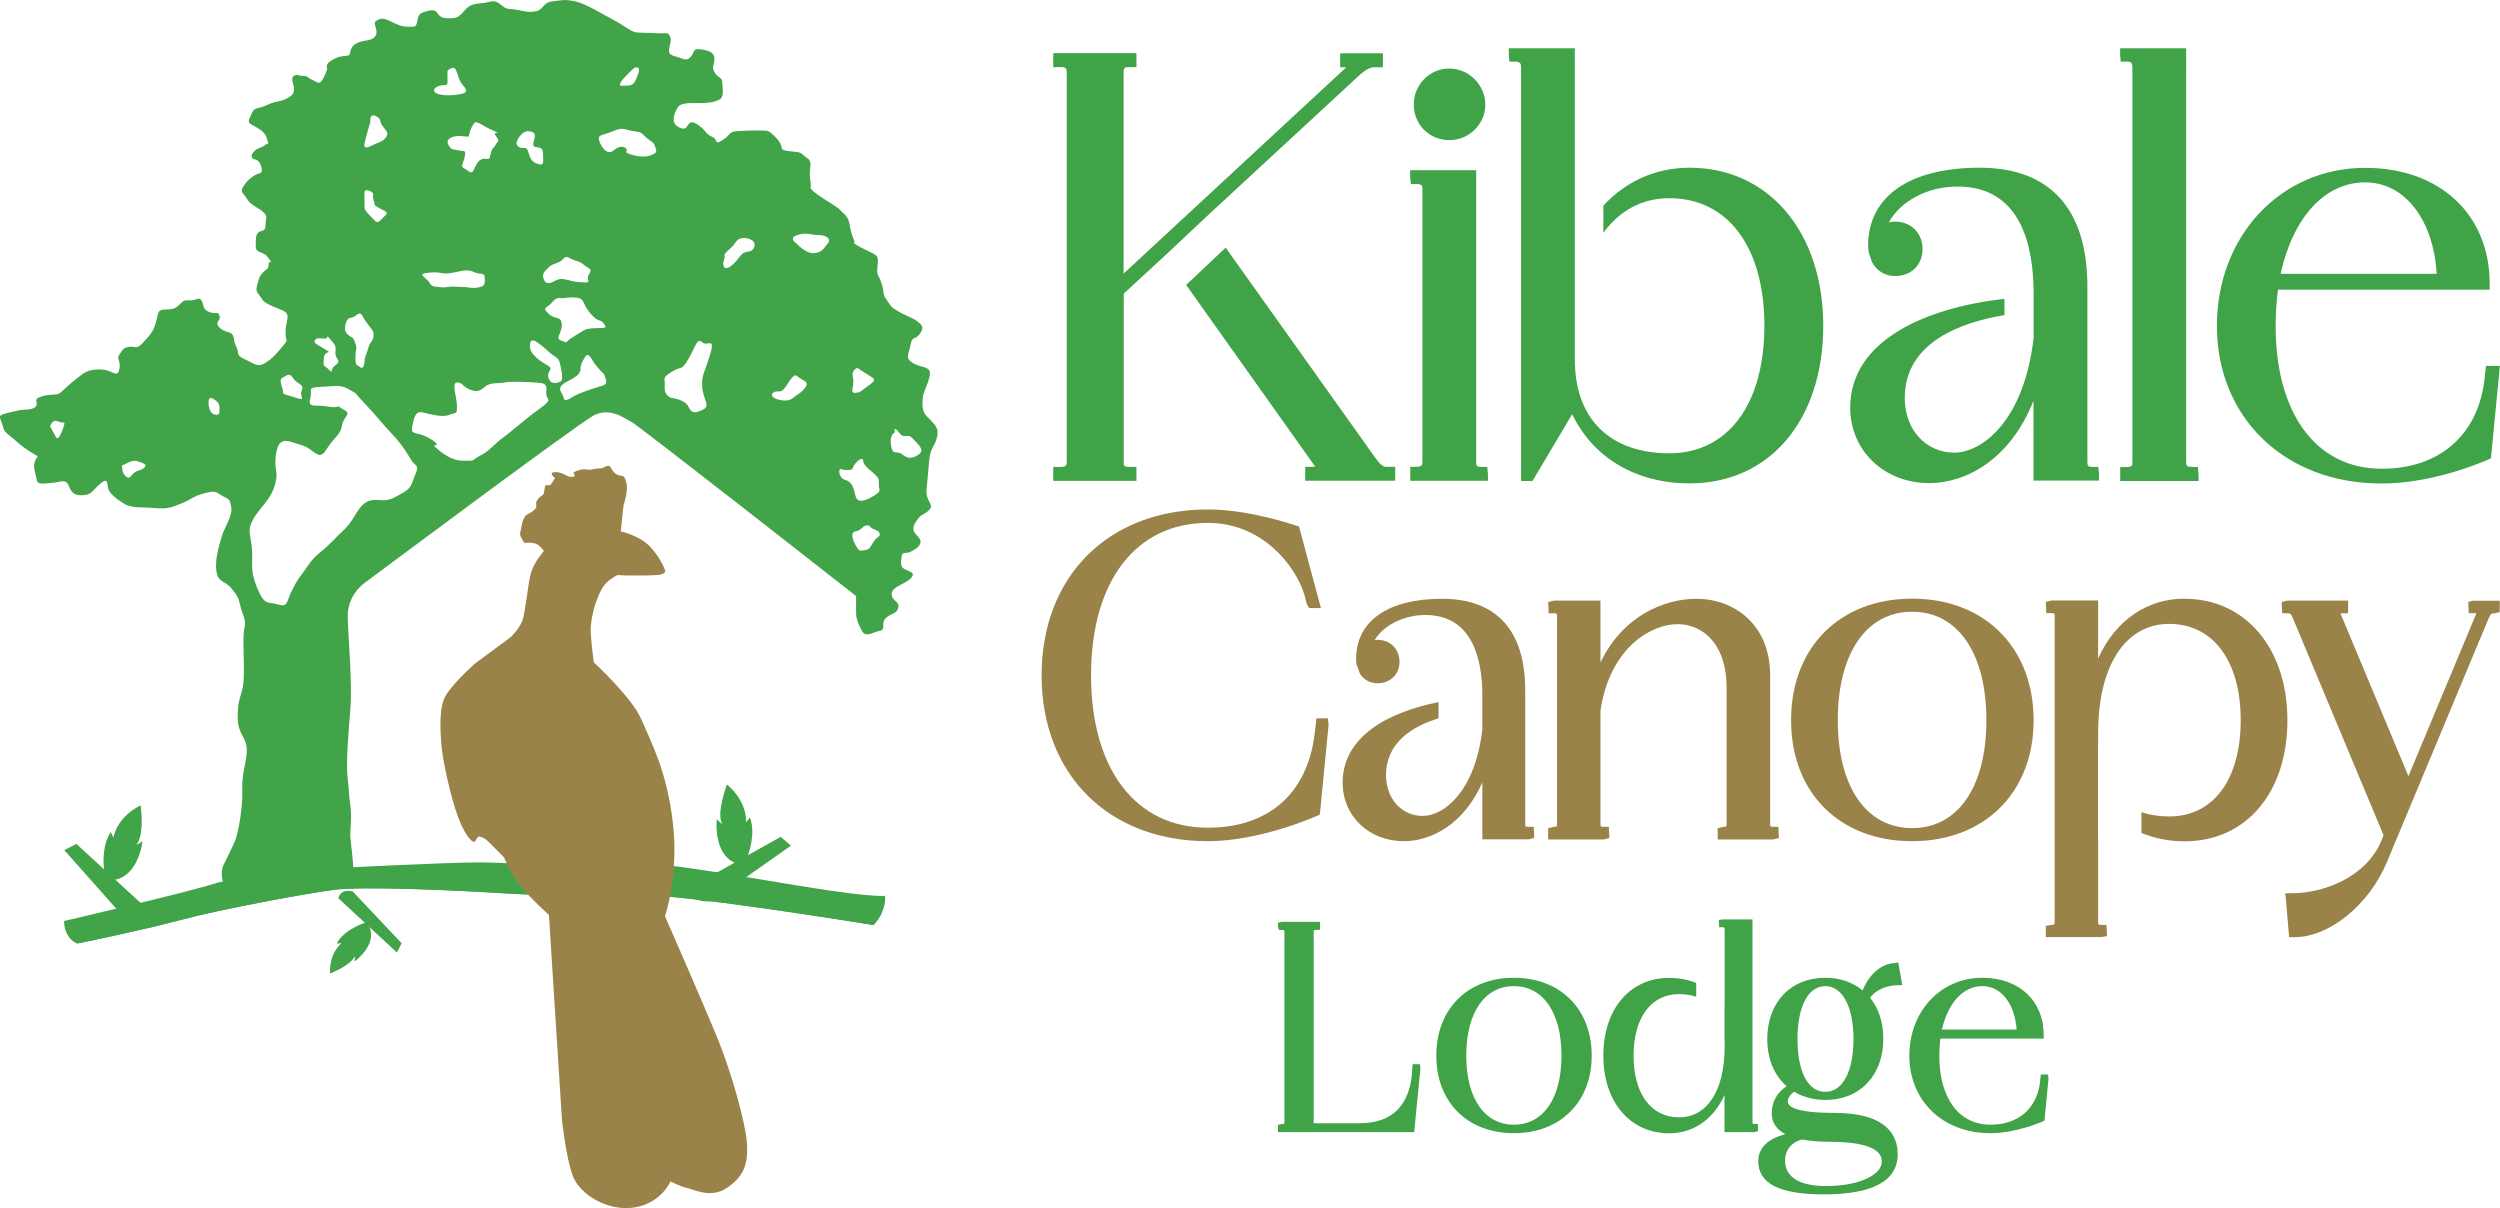 <?xml version="1.0" encoding="UTF-8"?>
<svg xmlns="http://www.w3.org/2000/svg" viewBox="0 0 191.1 92.36">
  <defs>
    <style>
      .cls-1, .cls-2 {
        fill: #41a448;
      }

      .cls-3 {
        fill: #9a8349;
      }

      .cls-2 {
        mix-blend-mode: multiply;
        opacity: .5;
      }

      .cls-4 {
        isolation: isolate;
      }

      .cls-5 {
        fill: #41a348;
      }

      .cls-6 {
        fill: none;
      }
    </style>
  </defs>
  <g class="cls-4">
    <g id="Layer_1" data-name="Layer 1">
      <g>
        <g>
          <path class="cls-5" d="m110.78,10.71c1.52,0,2.76-1.22,2.76-2.71s-1.24-2.76-2.76-2.76-2.71,1.24-2.71,2.76,1.19,2.71,2.71,2.71Z"/>
          <path class="cls-5" d="m113.68,35.69h-.46c-.31,0-.38-.07-.38-.38V13.01h-5.05v.46l.05.6h.46c.4,0,.43.15.43.38v20.85c0,.23-.03.38-.47.38h-.46v1.07h5.94v-.46l-.05-.6Z"/>
        </g>
        <path class="cls-5" d="m168,35.69h-.46c-.37,0-.43-.08-.43-.38V3.69h-5.05v.46l.05.56h.46c.33,0,.43.1.43.43v30.18c0,.3-.05.38-.47.38h-.46v1.07h5.99v-.46l-.05-.6Z"/>
        <path class="cls-5" d="m190.03,27.96l-.14,1.24c-.57,4.15-3.5,6.63-7.83,6.63-5,0-8.11-4.19-8.11-10.92,0-.92.06-1.83.18-2.77h16.18v-.46c0-5.29-3.82-8.85-9.51-8.85-6.46,0-11.34,5.2-11.34,12.09s5.06,12.04,12.6,12.04c4.04,0,7.95-1.75,8.11-1.82l.24-.11.68-7.06h-1.07Zm-15.7-7.03c.95-4.33,3.39-6.99,6.46-6.99s5.23,2.91,5.47,6.99h-11.93Z"/>
        <path class="cls-3" d="m100.63,54.91l-.15,1.27c-.58,4.51-3.55,7.09-8.15,7.09-5.51,0-8.93-4.46-8.93-11.65s3.42-11.65,8.93-11.65c4.17,0,6.69,3.28,7.37,5.46l.18.72.19.33h.9l-1.67-6.23-.21-.07c-.15-.05-3.61-1.24-6.75-1.24-7.61,0-12.72,5.1-12.72,12.68s5.11,12.68,12.72,12.68c3.94,0,8.14-1.85,8.32-1.93l.23-.1.67-6.89-.06-.47h-.85Z"/>
        <path class="cls-3" d="m135.52,63.2c-.2,0-.21-.02-.21-.21v-11.36c0-4.03-2.91-5.86-5.61-5.86-2.52,0-5.67,1.33-7.36,4.87v-4.73h-3.57l-.43.11.04.86h.43c.19,0,.21.02.21.21v15.9c0,.19-.02.21-.25.21l-.43.11v.86h4.25l.43-.11-.04-.86h-.43c-.2,0-.21-.02-.21-.21v-8.65c.71-4.87,3.91-6.63,5.89-6.63,1.73,0,3.75,1.28,3.75,4.89v10.39c0,.2-.02.21-.25.21l-.43.11v.86h4.25l.43-.11-.04-.86h-.43Z"/>
        <path class="cls-3" d="m146.16,45.76c-5.53,0-9.25,3.73-9.25,9.29s3.72,9.25,9.25,9.25,9.29-3.72,9.29-9.25-3.73-9.29-9.29-9.29Zm0,1c3.5,0,5.68,3.18,5.68,8.29s-2.18,8.25-5.68,8.25-5.68-3.16-5.68-8.25,2.18-8.29,5.68-8.29Z"/>
        <path class="cls-3" d="m189.1,45.9l-.43.11.04.86h.43c.06,0,.11,0,.15.02l-5.19,12.44-5.17-12.38-.02-.06s.09-.01.15-.01h.43v-.97h-4.65l-.43.11.04.86h.43c.14,0,.23,0,.39.38l6.93,16.59-.18.44c-1.15,2.74-4.36,3.99-6.86,3.99h-.47l.29,3.36h.39c2.7,0,5.76-2.5,7.11-5.8l7.75-18.57c.16-.38.24-.38.42-.38l.43-.11v-.86h-2Z"/>
        <path class="cls-5" d="m107.98,81.33l-.06.86c-.26,2.43-1.61,3.67-4,3.67h-3.5v-14.64c0-.12.01-.14.2-.14h.28v-.62h-2.93l-.28.07v.28l.07.28h.28c.12,0,.14.01.14.14v14.55c0,.12-.01.14-.21.14l-.28.07v.55h10.41l.48-4.89-.04-.3h-.56Z"/>
        <path class="cls-5" d="m115.72,74.74c-3.54,0-5.93,2.39-5.93,5.95s2.38,5.93,5.93,5.93,5.95-2.38,5.95-5.93-2.39-5.95-5.95-5.95Zm0,.64c2.24,0,3.64,2.03,3.64,5.31s-1.39,5.28-3.64,5.28-3.64-2.02-3.64-5.28,1.39-5.31,3.64-5.31Z"/>
        <path class="cls-5" d="m144.88,73.62c-1.02,0-2.01.84-2.5,2.09-.75-.63-1.75-.97-2.85-.97-2.66,0-4.44,1.88-4.44,4.69,0,1.49.52,2.76,1.48,3.6-.76.5-1.14,1.21-1.14,2.09,0,.51.21,1.13,1.04,1.58-1.78.45-2.07,1.45-2.07,2.06,0,1.71,1.63,2.54,4.99,2.54,3.77,0,5.67-1.03,5.67-3.07,0-1.44-.84-3.16-4.83-3.16-2.95,0-3.57-.47-3.57-.87,0-.26.17-.52.48-.75.68.41,1.5.63,2.38.63,2.66,0,4.44-1.88,4.44-4.67,0-1.25-.35-2.33-1.01-3.14.46-.66,1.38-.96,2.13-.96h.33l-.3-1.72h-.23Zm-5.35,1.76c1.31,0,2.15,1.59,2.15,4.05s-.82,4.03-2.15,4.03-2.13-1.54-2.13-4.03.81-4.05,2.13-4.05Zm.05,15.28c-2.05,0-3.13-.68-3.13-1.97,0-.29.09-1.25,1.29-1.59.61.12,1.32.18,2.12.18,3.98,0,3.98,1.17,3.98,1.55,0,.9-1.59,1.83-4.25,1.83Z"/>
        <path class="cls-5" d="m156.55,82.13h-.55l-.07.65c-.27,2-1.68,3.19-3.78,3.19-2.41,0-3.91-2.02-3.91-5.28,0-.43.03-.86.08-1.3h7.9v-.28c0-2.61-1.88-4.37-4.69-4.37-3.18,0-5.58,2.56-5.58,5.95s2.49,5.93,6.2,5.93c1.98,0,3.9-.86,3.98-.89l.15-.07.31-3.22-.04-.3Zm-8.11-3.43c.47-2.05,1.63-3.32,3.09-3.32s2.49,1.38,2.62,3.32h-5.71Z"/>
        <g>
          <path class="cls-1" d="m67.66,68.5c.02.44-.06.88-.27,1.31-.14.3-.35.6-.62.9,0,0-14.56-2.39-18.04-2.29-3.48.1-7.3.05-10.64-.16-3.34-.21-10.42-.53-12.6-.24-2.18.29-8.71,1.5-11.68,2.3-2.97.8-7.89,1.8-7.89,1.8,0,0-.36-.12-.65-.51-.2-.26-.37-.65-.37-1.21,0,0,9.15-2.12,11.4-2.83,2.25-.71,7.67-1.13,8.08-1.15.41-.02,10-.52,12.44-.5,2.44.02,8.11.49,11.18.09,3.07-.39,16.27,2.61,19.67,2.47Z"/>
          <path class="cls-1" d="m67.39,69.81c-.14.3-.35.6-.62.9,0,0-14.56-2.39-18.04-2.29-3.48.1-7.3.05-10.64-.16-3.34-.21-10.42-.53-12.6-.24-2.18.29-8.71,1.5-11.68,2.3-2.97.8-7.89,1.8-7.89,1.8,0,0-.36-.12-.65-.51,2.99-.76,10.48-2.67,13.41-3.32,3.71-.83,5.1-.87,9.83-1.2,4.73-.33,7.97.1,12.26.32,4.29.23,7.85.01,9.88,0,1.72-.01,13.29,1.83,16.75,2.39Z"/>
        </g>
        <path class="cls-1" d="m9.82,70.51l-4.91-5.53.93-.47,5.81,5.34s0,1.25-1.82.66Z"/>
        <g>
          <path class="cls-1" d="m10.4,64.57s.17-.02.49-.26c0,0-.36,3.25-2.83,2.95,0,0-.52-2.31.41-3.66l.2.44s.18-1.52,2.08-2.48c0,0,.31,2.31-.33,3Z"/>
          <path class="cls-2" d="m10.4,64.57s.17-.02.49-.26c0,0-.36,3.25-2.83,2.95l2.68-5.7s.31,2.31-.33,3Z"/>
        </g>
        <path class="cls-1" d="m54.41,68.9l6.05-4.26-.79-.67-6.88,3.86s-.28,1.22,1.62,1.06Z"/>
        <g>
          <path class="cls-1" d="m55.21,62.98s-.16-.05-.41-.36c0,0-.39,3.24,2.08,3.52,0,0,1.04-2.13.44-3.66l-.3.38s.18-1.52-1.45-2.89c0,0-.83,2.17-.36,3Z"/>
          <path class="cls-2" d="m55.21,62.98s-.16-.05-.41-.36c0,0-.39,3.24,2.08,3.52l-1.3-6.16s-.83,2.17-.36,3Z"/>
        </g>
        <path class="cls-1" d="m25.86,68.66l4.48,4.15.36-.71-3.74-3.96s-.88-.27-1.1.52Z"/>
        <g>
          <path class="cls-1" d="m27.1,73.06s.05.12.01.42c0,0,2.03-1.45.92-2.99,0,0-1.74.51-2.29,1.64l.37-.03s-.95.69-.88,2.31c0,0,1.66-.65,1.88-1.34Z"/>
          <path class="cls-2" d="m27.1,73.06s.05.12.01.42c0,0,2.03-1.45.92-2.99l-2.8,3.91s1.66-.65,1.88-1.34Z"/>
        </g>
        <g>
          <path class="cls-5" d="m85.9,35.31v-12.87l3.17-2.92h0s3.42-3.21,3.42-3.21h0s11.3-10.45,11.3-10.45c.65-.6.96-.72,1.32-.72h.6v-1.07h-3.27v1.07h.47s-.02.03-.04.04l-16.98,15.73V5.51c0-.31.07-.38.38-.38h.6v-1.07h-6.36v1.07h.6c.4,0,.43.15.43.38v29.8c0,.23-.03.38-.43.38h-.6v1.07h6.36v-1.07h-.6c-.31,0-.38-.07-.38-.38Z"/>
          <path class="cls-5" d="m106.05,35.69c-.25,0-.46-.05-.89-.65l-11.47-16.11-3.02,2.85,9.8,13.8s.05.06.06.09c-.04,0-.09.01-.16.01h-.6v1.07h6.88v-1.07h-.6Z"/>
        </g>
        <path class="cls-5" d="m160.4,35.69h-.46c-.31,0-.38-.07-.38-.38v-13.4c0-5.94-2.85-9.09-8.24-9.09s-8.52,2.22-8.52,5.95c0,.19.02.37.05.54l.24.71c.35.67.98,1.08,1.77,1.08,1.24,0,2.1-.85,2.1-2.06s-.86-2.1-2.1-2.1c-.16,0-.32.02-.47.05.89-1.62,2.93-2.73,5.25-2.73,4.81,0,5.81,4.46,5.81,8.2v3.37c-.74,6.44-4.02,8.77-6.05,8.77-2.2,0-3.8-1.76-3.8-4.18,0-4.29,4.38-5.8,7.62-6.33v-1.25c-5.91.67-11.79,3.12-11.79,8.33,0,3.28,2.6,5.76,6.04,5.76,2.73,0,6.14-1.71,7.97-6.29v6.1h5.01v-.46l-.05-.6Z"/>
        <path class="cls-3" d="m117.23,63.2h-.43c-.2,0-.21-.02-.21-.21v-10.22c0-4.58-2.2-7-6.36-7s-6.57,1.72-6.57,4.61c0,.14.01.28.03.41l.26.7c.29.46.77.74,1.35.74.97,0,1.68-.69,1.68-1.64s-.69-1.68-1.68-1.68c-.08,0-.15,0-.22.01.76-1.24,2.4-1.91,3.87-1.91,3.6,0,4.36,3.36,4.36,6.18v2.56c-.56,4.86-3.02,6.62-4.54,6.62-1.63,0-2.82-1.31-2.82-3.11,0-2.49,1.98-3.73,4.01-4.35v-1.24c-3.89.77-7.33,2.65-7.33,6.16,0,2.55,2.01,4.47,4.68,4.47,2.03,0,4.56-1.23,6-4.49v4.35h3.54l.43-.11-.04-.86Z"/>
        <path class="cls-5" d="m134.38,85.91h-.28c-.12,0-.14-.01-.14-.14v-15.49h-2.29l-.28.05.02.55h.28c.09,0,.14,0,.14.16v5.88s0,0-.01-.01v2.36s.01.08.01.13v.64c0,3.32-1.33,5.37-3.48,5.37s-3.48-1.81-3.48-4.71,1.33-4.71,3.48-4.71c.48,0,.92.08,1.31.2v-1.05c-.62-.25-1.31-.39-2.07-.39-3.01,0-5.03,2.39-5.03,5.95s2.07,5.93,5.03,5.93c1.88,0,3.41-1.1,4.23-2.93v2.84h2.29l.28-.07-.02-.55Z"/>
        <path class="cls-3" d="m166.99,45.76c-2.93,0-5.33,1.72-6.61,4.58v-4.44h-3.57l-.43.11.04.86h.43c.19,0,.21.02.21.21v23.37c0,.24-.07.25-.25.25l-.43.07v.86h4.25l.43-.07-.04-.86h-.43c-.15,0-.21-.01-.21-.25v-6.33h-.01v-7.2h.01v-.87c0-5.16,2.08-8.36,5.43-8.36s5.47,2.82,5.47,7.36-2.09,7.36-5.47,7.36c-.78,0-1.49-.12-2.12-.33v1.59c.99.41,2.09.64,3.3.64,4.7,0,7.86-3.72,7.86-9.25s-3.23-9.29-7.86-9.29Z"/>
        <path class="cls-5" d="m129.15,12.82c-2.6,0-4.88,1.05-6.59,2.9v2.08c1.24-1.7,2.95-2.65,5.04-2.65,4.48,0,7.27,3.74,7.27,9.75s-2.79,9.75-7.27,9.75-7.07-2.58-7.21-6.75h-.01v-.31s0-.01,0-.02v-1.36s0-.02,0-.03v-6.98s0,0,0,0V3.69h-5.05v.46l.05.56h.46c.36,0,.43.16.43.43v31.63h.87l3.04-5.11c1.59,3.33,4.88,5.29,8.98,5.29,6.11,0,10.21-4.84,10.21-12.04s-4.2-12.09-10.21-12.09Z"/>
        <path class="cls-3" d="m51.27,90.27s-.68,1.67-2.73,2.02c-2.05.35-4.21-.97-4.75-2.39s-.84-4.38-.84-4.38l-.99-15.59s-1.37-1.2-2.22-2.27-1.2-2.11-1.2-2.11c0,0-.84-.84-1.2-1.21s-.75-.4-.75-.4c0,0-.16.12-.26.35s-.68-.18-1.29-1.77-1.24-4.58-1.31-5.69-.15-2.35.18-3.32,2.4-2.79,2.4-2.79l2.73-2.02s.63-.6.88-1.23.43-2.94.69-3.75.94-1.57.94-1.57c0,0,.11-.02-.31-.41s-1.14-.23-1.14-.23c0,0-.43-.53-.33-.82s.1-1.13.56-1.38.73-.44.66-.71.19-.52.19-.52l.37-.3.13-.68.39-.02.36-.53s-.47-.36-.14-.44.73.07.97.22.68.18.67.01-.29-.17.2-.36.95-.06.95-.06c0,0,.55-.13.83-.12s.59-.41.78-.05.43.56.71.6.34.03.49.59-.23,1.7-.23,1.7l-.21,1.98s1.48.3,2.32,1.25,1.06,1.73,1.06,1.73c0,0,.12.16-.26.3s-3.08.08-3.08.08c0,0-.29-.09-.5.09s-.76.33-1.2,1.37-.56,1.77-.63,2.4.23,2.79.23,2.79c0,0,2.92,2.68,3.64,4.37s1.99,4.02,2.42,8.04-.62,6.99-.62,6.99c0,0,3.28,7.48,4.15,9.67s2.01,6.04,2.12,7.72-.34,2.6-1.58,3.41-2.58.05-3.03-.03-1.21-.48-1.21-.48Z"/>
        <path class="cls-1" d="m71.07,34.88c.09-.64.36-.69.56-1.48.19-.8-.35-1.09-.8-1.59-.44-.49-.29-1.08-.29-1.43s.39-.94.53-1.68-.63-.55-1.27-.94c-.65-.4-.35-.59-.2-1.39.15-.79.34-.29.74-.89.4-.59-.05-.74-.25-.94-.2-.19-.84-.39-1.43-.74-.59-.34-.55-.39-.89-.89-.35-.49-.15-.49-.35-1.14-.2-.64-.24-.54-.34-.84-.1-.29.1-.94,0-1.23-.1-.3-.55-.4-1.29-.79-.74-.4-.44-.35-.49-.5s-.25-.54-.35-1.23c-.1-.7-.49-.84-.74-1.14s-2.33-1.39-2.25-1.73c.07-.35-.13-.64-.03-1.44.1-.79-.15-.64-.49-.99-.35-.34-.59-.24-1.24-.34-.64-.1-.34-.25-.59-.64-.25-.4-.74-.84-.94-.89-.2-.05-1.19-.05-2.13,0-.94.05-.59.24-1.29.69-.7.44-.29,0-.83-.25-.55-.25-.35-.39-1.04-.89-.69-.49-.74,0-.94.2-.2.2-.74-.05-.89-.35-.15-.29,0-.79.25-1.18.24-.4.89-.35,1.63-.35s1.09-.05,1.53-.25c.45-.2.25-.94.25-1.33s-.35-.35-.6-.79c-.24-.45,0-.5,0-.99s-.34-.65-1.03-.75c-.7-.09-.45.25-.8.6s-.54.1-1.28-.1-.1-.89-.25-1.39c-.15-.49-.29-.29-1.04-.34-.74-.05-1.38,0-1.73-.1-.34-.1-.94-.59-1.63-.94-.69-.35-2.08-1.24-2.92-1.4-.84-.17-.89-.08-1.68,0s-.64.61-1.28.76c-.65.15-1.14-.1-1.78-.15-.65-.05-.55-.1-1.04-.45-.5-.34-.6-.05-1.49,0-.89.05-1.08.5-1.38.8-.3.29-.45.34-.99.34s-.69-.15-.89-.44c-.2-.3-.69-.15-1.09,0-.39.14-.34.44-.44.79-.1.34-.15.29-.69.29s-.85-.19-1.39-.44c-.54-.25-.74-.2-1.04,0-.29.2.15.59,0,1.04-.15.44-.74.44-.94.49-.2.05-.74.15-.94.55-.19.39,0,.54-.39.59-.4.05-.55,0-1.14.35-.59.34-.25.59-.35.74-.1.15-.1.34-.34.74-.25.39-.35.2-.79,0-.45-.2-.3-.3-.7-.3s-.39-.15-.69,0c-.29.15,0,.69,0,.94s0,.4-.25.6c-.24.19-.54.34-1.08.44-.55.1-.7.3-1.29.45-.59.14-.49.24-.74.74-.25.49.05.49.54.79.5.3.65.49.79.94.15.44,0,.2-.19.39-.2.2-.45.15-.79.45-.35.3-.25.59,0,.64.24.05.44.2.54.69.1.5-.25.3-.64.6-.4.29-.55.44-.79.84-.25.39.09.49.34.94.25.44.89.64,1.24.99s.15.34.15.94-.35.39-.55.59-.2.4-.2,1.04.55.29.99.94c.45.64,0,0,0,.44s-.24.4-.49.69c-.25.3-.25.4-.4.94-.15.55.1.55.35,1.01.25.47,1.33.73,1.73.97.11.07.16.1.18.12,0,0-.1-.04.01.08.18.2-.09.69-.09,1.43s.2.45,0,.75c-.2.29-.3.39-.74.89q-.45.49-.94.74c-.5.25-.69,0-1.44-.35-.74-.34-.39-.44-.64-.94-.25-.49-.1-.44-.25-.84-.14-.39-.59-.2-1.04-.64-.44-.45.15-.5,0-.89-.14-.4-.24-.1-.79-.3-.54-.2-.39-.59-.59-.89-.2-.31-.4.05-.94,0-.54-.05-.54.2-.94.5-.39.29-.89.14-1.19.24-.29.1-.24.35-.44,1.04-.2.69-.5.94-.99,1.49-.49.54-.64.19-1.09.29-.44.1-.44.25-.69.6-.25.34.15.44,0,1.12-.15.69-.54.06-1.29.01-.74-.05-1.18.1-1.53.35-.34.25-1.14.89-1.48,1.24-.35.34-.4.29-.94.34-.55.05-.69.1-.99.25-.3.15.1.44-.2.69s-.84.15-1.25.25c-.4.1-.78.15-1.22.3-.45.14-.1.44,0,.93.1.5.39.55,1.04,1.14.64.6,1.63,1.14,1.63,1.14-.54.69-.15,1.24-.1,1.73.05.49.49.35,1.19.3.69-.05,1.04-.35,1.28.24.24.6.5.75,1.14.7.64-.05.69-.4,1.29-.89.59-.5.49.05.58.39.1.35.55.74,1.19,1.14.64.39,1.29.25,2.38.35,1.09.09,1.38-.1,2.13-.4.74-.3.74-.49,1.68-.74.94-.25.84-.05,1.43.25.6.29.45.29.6.84.14.54-.6,1.73-.7,2.12-.1.4-.59,1.73-.44,2.72.15.99.59.64,1.23,1.44.65.79.45.94.8,1.88.34.93.04.74.04,1.97s.1,2.77-.04,3.56c-.15.79-.4.99-.4,2.33s.64,1.48.69,2.42-.39,1.73-.34,3.13c.05,1.39-.3,3.1-.45,3.62-.15.51-.59,1.31-.99,2.16-.19.41-.14.87-.05,1.24.11.42.28.72.28.72l4.33-.38h.04s.06-.02.06-.02h.07s.06-.01.06-.01l4.61-.4.06-.06c.14-.13.48-.49.48-.78,0-.04,0-.08-.01-.14-.03-.54-.19-1.95-.23-2.33-.04-.43.14-1.41,0-2.41-.14-1-.06-.88-.2-2.06-.15-1.19.05-3.32.2-5.3.16-1.97-.15-5.29-.2-7.02-.05-1.73,1.28-2.62,1.28-2.62,0,0,16.22-12.11,17.52-12.81,1.3-.69,2.46.3,2.9.5.45.2,17.16,13.3,17.16,13.3v1.29c0,.39.15.84.45,1.38.3.54.79.1,1.33,0,.55-.1.1-.54.45-.94.35-.39.74-.3.94-.69.2-.4-.05-.54-.2-.69-.15-.15-.39-.45-.15-.79.25-.35,1.04-.55,1.39-.94.34-.4-.05-.45-.45-.65-.39-.19-.34-.44-.29-.93.05-.49.34-.25.64-.4s.64-.3.79-.64c.15-.35-.25-.55-.45-.89-.19-.35.05-.7.3-1.04.25-.35.55-.3.88-.7.34-.39-.33-.59-.24-1.53.1-.94.15-1.88.24-2.52Zm-66.2-2.28c-.15.5-.39.94-.49.89-.11-.04-.06,0-.3-.44l-.25-.45s.15-.59.59-.39c.45.2.6-.1.45.39Zm6.13,3.17c-.3.25-.52.15-.78.4-.26.24-.31.49-.61.24-.29-.24-.29-.82-.29-.82.59-.27.79-.46,1.23-.32.45.15.75.25.45.5Zm5.36-4.1c-.42-.15-.42-.85-.42-.85,0,0-.05-.59.35-.34.4.25.49.39.49.74s0,.59-.42.45ZM47.49,6.23c.3-.43.99-1.04.99-1.04,0,0,.55-.23.3.46-.25.7-.39.89-.81.89s-.77.13-.48-.31Zm-5.57,17.74c-.54-.52-.11-.37.28-.86.4-.49.74-.3.74-.3,0,0,.7-.14,1.24-.04.54.11.3.44.96,1.2.67.77.67.33,1.02.77.34.45-.1.3-.78.35s-.56.05-1.5.62-.34.52-.94.34c-.59-.18.05-.57,0-1.26s-.49-.3-1.02-.82Zm-.21-3.3c.44-.43.25-.33.89-.58.64-.24.44-.64.99-.34.54.29.64.15,1.04.49.39.35.69.25.39.74-.3.5.35.65-.54.6s-.74-.14-1.39-.24c-.64-.11-.89.48-1.38.24,0,0-.45-.49,0-.91Zm-2.18-9.92c.15-.35.55-.8.89-.71,0,0,.55-.03.45.46-.1.49-.25.72.2.76.44.03.44.28.44.67s.15.84-.54.55c-.7-.3-.45-1.2-.89-1.17-.45.03-.7-.22-.55-.56Zm-3.38-1.19c.28-.44.32-.15,1.4.35,1.09.49,0,0,.35.48.35.49.15.36,0,.65-.15.3-.3.25-.4.74-.09.5-.14.35-.44.35s-.54.15-.79.74c-.24.6-.45.15-.79,0-.35-.14,0-.49.05-.94.05-.44.1-.34-.51-.44-.6-.1-.53-.1-.73-.4-.2-.29,0-.54.38-.64.38-.1.51-.05,1.16,0,0,0,.04-.44.32-.89Zm-2.65-2.97c.49-.19.73.08.71-.36-.02-.43,0-.82,0-.82,0,0,.48-.5.67,0,.2.49.15.54.35.89.2.34.79.74,0,.89-.79.15-1.38.1-1.73,0-.35-.1-.5-.4,0-.6Zm-.69,14.25c1.04-.1.89.19,1.83,0,.94-.2,1.15-.24,1.63-.03.49.22.79-.05.79.51s-.1.54-.49.65c-.31.08-.79.01-.99-.03-.02.01-.14.01-.6-.02-.94-.05-.77.1-1.32.03-.56-.08-.61.02-.85-.37-.25-.4-1.04-.65,0-.74Zm-4.95-9.85c.1-.54.45-1.65.45-1.65,0,0-.09-.72.4-.47.49.25.24.3.49.69.24.4.52.5.36.84-.17.35-.5.45-.85.59-.35.15-.95.55-.85,0Zm.7,4.31c.14.39-.06.34.39.59.44.25.84.3.44.64-.39.35-.47.65-.83.25-.35-.4-.7-.65-.7-.97v-1.16s.1-.24.5,0c.32.2.06.25.2.65Zm-2.18,9.64c.05-.4.25-.64.39-.64.15,0,.4-.15.4-.15,0,0,.35-.4.54,0,.2.39.2.34.45.69.25.35.44.45.39.87s-.29.42-.39.86c-.1.45-.29.69-.29,1.04-.01.35-.16.64-.35.45-.2-.2-.35,0-.35-.7s.15-.69,0-1.09c-.15-.39-.1-.39-.4-.56-.29-.18-.44-.37-.39-.77Zm-2.18.94s.05-.05.55,0c.49.05.1-.45.49.05.4.49.45.44.4.99-.05.54.52.64.01.99-.51.34-.11.74-.51.34-.39-.39-.44-.1-.39-.84s.79-.29.05-.74c-.75-.44-.94-.49-.6-.79Zm-2.57,2.97c.23-.1.5-.4.74,0,.25.39.45.39.65.59.19.2.05.3,0,.59-.05.3.34.62-.35.39-.69-.24-1.09-.24-1.04-.49.05-.24-.43-.9,0-1.08Zm10.14,7.36c-.3.7-.25,1.04-.94,1.44-.69.39-.99.59-1.53.59s-1.01-.15-1.52.3c-.51.44-.78,1.28-1.41,1.88-.63.59-1.13,1.18-1.87,1.78-.74.59-.94,1.04-1.38,1.63-.45.59-.43.59-.84,1.38-.4.8-.25,1.24-1.04.99-.8-.24-.99.15-1.59-1.28-.59-1.44-.29-1.83-.39-2.97-.1-1.14-.35-1.33,0-2.08.34-.74,1.18-1.48,1.53-2.22.35-.74.4-1.29.3-1.78-.1-.5-.02-1.73.36-2.03s.73-.07,1.67.21c.93.29,1.24,1.28,1.83.31.59-.96,1.08-1.11,1.18-1.8.1-.7.74-.89.24-1.19l-.51-.31s-.11.14-.91,0c-.8-.14-1.44.15-1.24-.56.2-.71-.3-.89.79-.93,1.09-.03,1.48-.23,2.22.22.75.44.2.05,1.14,1.03.94.99,1.29,1.49,2.13,2.38.84.89,1.23,1.63,1.48,2.02.25.4.6.3.3.99Zm9.44-4.94c-1.23.89-2.07,1.69-2.82,2.23-.74.54-.9.93-1.69,1.33-.78.4-.18.39-1.32.39-1.14.01-2.23-1.17-2.23-1.17,0,0,.7.05-.34-.55-1.04-.6-1.44-.15-1.29-.94.15-.8.29-1.14.77-1.04.47.1,1.51.43,2.05.19.54-.24.59.04.59-.65s-.44-1.82,0-1.82.37.25.9.5c.54.24.78.21,1.23-.17.44-.38,1.04-.23,1.48-.33.45-.1,1.83-.05,2.33,0,.49.05.99-.05.89.69-.1.75.69.45-.55,1.34Zm.71-2.41c-.16-.56.55-.61-.18-1-.72-.4-1.3-.99-1.22-1.39,0,0-.1-.75.55-.3.64.45.64.54,1.08.89.45.35.54.25.67.8.12.54.27,1.22,0,1.32-.27.11-.74.24-.9-.32Zm3.84.71c-.59.17-1.4.46-1.79.66-.38.2-.83.57-.88.19-.05-.39-.72-.75.24-1.24.95-.48,1.05-.7,1.05-1.06s.34-.81.34-.81c0,0,.15-.39.42,0,.28.4.13.28.57.81.45.53.44.33.57.78.13.44.08.51-.52.67Zm4.06-17.73c-.25.09-.6.24-1.49,0-.89-.25-.14-.25-.54-.54-.4-.28-.94.24-.94.24-.29.21-.69.05-.99-.63-.29-.68.15-.51.99-.88.84-.37.94-.07,1.66.01.72.09.52.21,1.06.61.54.39.4.3.54.65.15.36-.04.44-.29.54Zm4.45,15.3c-.45,1.46-.64,1.48-.59,2.43.04.96.69,1.45.04,1.75-.64.3-.85.28-1.11-.26-.27-.53-1.26-.64-1.26-.64,0,0-.59-.12-.54-.85.05-.72-.25-.64.54-1.15.79-.51.69.03,1.29-1.01.59-1.04.64-1.6,1.04-1.24.39.35,1.03-.49.59.97Zm3.36-8.21c-.25.52-.63.06-1.1.71-.48.65-.95,1-1.16.8s.04-.8.04-.8c0,0-.2-.14.34-.58.55-.45.45-.75.94-.85.5-.09,1.19.2.94.72Zm7.57,9.93c-.15-.58.34-.74.34-.74,0,0,.79.53,1.14.74.35.21-.05.43-.54.8-.5.36-.35.32-.78.37-.44.05-.01-.59-.16-1.17Zm-3.61.71c-.3.46-.61.54-.98.85-.36.31-.95.16-.95.16-.59-.1-.84-.4-.5-.6.35-.19.5.17.89-.41.4-.58.65-1.09.94-.78.3.3.89.32.6.78Zm1.65-10.91c-.32.35-.37.63-1.01.69-.64.05-1.29-.69-1.29-.69,0,0-.74-.45,0-.69.75-.25.99,0,1.64,0s.99.34.66.69Zm1.36,18.02c-.49-.12-.59-.96-.24-.81.34.15.79,0,.79,0,.15-.55.83-1.04.83-.65.01.4.67.8.83.99.17.2.41.25.37.75-.05.49.31.52-.37.93-.67.4-1.27.63-1.42,0-.14-.64-.29-1.09-.79-1.21Zm2.21,4.68c-.28.39-.28.64-.67.69-.4.05-.45.15-.75-.4-.29-.54-.34-.98,0-1.03.35-.05.59-.35.59-.35,0,0,.35-.25.55,0,.2.25.6.2.7.49.09.3-.14.2-.42.6Zm3.43-6.63c-.49.35-.84.35-1.28,0-.45-.35-.7.17-.85-.68-.14-.85.3-1,.3-1,0,0-.15-.59.3,0,.44.59.64.01,1.04.45.39.44.99.88.49,1.23Z"/>
        <path class="cls-6" d="m4.87,32.6c-.15.5-.39.94-.49.89-.11-.04-.06,0-.3-.44l-.25-.45s.15-.59.59-.39c.45.2.6-.1.45.39Z"/>
        <path class="cls-6" d="m11,35.77c-.3.25-.52.15-.78.4-.26.24-.31.49-.61.24-.29-.24-.29-.82-.29-.82.59-.27.79-.46,1.23-.32.45.15.75.25.45.5Z"/>
        <path class="cls-6" d="m16.78,31.22c0,.35,0,.59-.42.45-.42-.15-.42-.85-.42-.85,0,0-.05-.59.35-.34.4.25.49.39.49.74Z"/>
        <path class="cls-6" d="m22.67,30.42c-.69-.24-1.09-.24-1.04-.49.05-.24-.43-.9,0-1.08.23-.1.5-.4.74,0,.25.39.45.39.65.59.19.2.05.3,0,.59-.05.3.34.62-.35.39Z"/>
        <path class="cls-6" d="m25.65,27.91c-.51.34-.11.74-.51.34-.39-.39-.44-.1-.39-.84s.79-.29.05-.74c-.75-.44-.94-.49-.6-.79,0,0,.05-.05.55,0,.49.05.1-.45.49.05.4.49.45.44.4.99-.05.54.52.64.01.99Z"/>
        <path class="cls-6" d="m28.55,25.71c-.05.42-.29.42-.39.86-.1.45-.29.69-.29,1.04-.01.35-.16.64-.35.45-.2-.2-.35,0-.35-.7s.15-.69,0-1.09c-.15-.39-.1-.39-.4-.56-.29-.18-.44-.37-.39-.77.05-.4.25-.64.39-.64.15,0,.4-.15.4-.15,0,0,.35-.4.54,0,.2.39.2.34.45.69.25.35.44.45.39.87Z"/>
        <path class="cls-6" d="m29.39,16.53c-.39.35-.47.65-.83.25-.35-.4-.7-.65-.7-.97v-1.16s.1-.24.5,0c.32.2.06.25.2.65.14.39-.06.34.39.59.44.25.84.3.44.64Z"/>
        <path class="cls-6" d="m37.06,21.32c0,.55-.1.54-.49.65-.31.08-.79.01-.99-.03-.02.01-.14.01-.6-.02-.94-.05-.77.1-1.32.03-.56-.08-.61.02-.85-.37-.25-.4-1.04-.65,0-.74,1.04-.1.89.19,1.83,0,.94-.2,1.15-.24,1.63-.03.49.22.79-.05.79.51Z"/>
        <path class="cls-6" d="m45.02,20.98c-.3.5.35.65-.54.6s-.74-.14-1.39-.24c-.64-.11-.89.48-1.38.24,0,0-.45-.49,0-.91.44-.43.25-.33.89-.58.64-.24.44-.64.99-.34.54.29.64.15,1.04.49.39.35.69.25.39.74Z"/>
        <path class="cls-6" d="m37.9,11.04c-.15.3-.3.25-.4.74-.09.5-.14.35-.44.35s-.54.15-.79.74c-.24.6-.45.15-.79,0-.35-.14,0-.49.05-.94.05-.44.1-.34-.51-.44-.6-.1-.53-.1-.73-.4-.2-.29,0-.54.38-.64.38-.1.51-.05,1.16,0,0,0,.04-.44.32-.89.28-.44.32-.15,1.4.35,1.09.49,0,0,.35.48.35.49.15.36,0,.65Z"/>
        <path class="cls-6" d="m29.56,10.4c-.17.35-.5.45-.85.59-.35.15-.95.55-.85,0,.1-.54.45-1.65.45-1.65,0,0-.09-.72.4-.47.49.25.24.3.49.69.24.4.52.5.36.84Z"/>
        <path class="cls-6" d="m35.23,7.19c-.79.15-1.38.1-1.73,0-.35-.1-.5-.4,0-.6.49-.19.73.08.71-.36-.02-.43,0-.82,0-.82,0,0,.48-.5.67,0,.2.49.15.54.35.89.2.34.79.74,0,.89Z"/>
        <path class="cls-6" d="m40.97,12.48c-.7-.3-.45-1.2-.89-1.17-.45.03-.7-.22-.55-.56.15-.35.55-.8.89-.71,0,0,.55-.03.45.46-.1.49-.25.72.2.76.44.03.44.28.44.67s.15.84-.54.55Z"/>
        <path class="cls-6" d="m49.82,11.84c-.25.09-.6.24-1.49,0-.89-.25-.14-.25-.54-.54-.4-.28-.94.24-.94.24-.29.21-.69.05-.99-.63-.29-.68.15-.51.99-.88.84-.37.94-.07,1.66.01.72.09.52.21,1.06.61.54.39.4.3.54.65.15.36-.04.44-.29.54Z"/>
        <path class="cls-6" d="m48.78,5.65c-.25.7-.39.89-.81.89s-.77.13-.48-.31c.3-.43.99-1.04.99-1.04,0,0,.55-.23.3.46Z"/>
        <path class="cls-6" d="m31.77,36.21c-.3.7-.25,1.04-.94,1.44-.69.39-.99.59-1.53.59s-1.01-.15-1.52.3c-.51.44-.78,1.28-1.41,1.88-.63.59-1.13,1.18-1.87,1.78-.74.59-.94,1.04-1.38,1.63-.45.59-.43.59-.84,1.38-.4.8-.25,1.24-1.04.99-.8-.24-.99.15-1.59-1.28-.59-1.44-.29-1.83-.39-2.97-.1-1.14-.35-1.33,0-2.08.34-.74,1.18-1.48,1.53-2.22.35-.74.4-1.29.3-1.78-.1-.5-.02-1.73.36-2.03s.73-.07,1.67.21c.93.29,1.24,1.28,1.83.31.59-.96,1.08-1.11,1.18-1.8.1-.7.74-.89.24-1.19l-.51-.31s-.11.14-.91,0c-.8-.14-1.44.15-1.24-.56.2-.71-.3-.89.79-.93,1.09-.03,1.48-.23,2.22.22.75.44.2.05,1.14,1.03.94.99,1.29,1.49,2.13,2.38.84.89,1.23,1.63,1.48,2.02.25.4.6.3.3.99Z"/>
        <path class="cls-6" d="m41.21,31.27c-1.23.89-2.07,1.69-2.82,2.23-.74.54-.9.93-1.69,1.33-.78.4-.18.39-1.32.39-1.14.01-2.23-1.17-2.23-1.17,0,0,.7.05-.34-.55-1.04-.6-1.44-.15-1.29-.94.15-.8.29-1.14.77-1.04.47.1,1.51.43,2.05.19.54-.24.59.04.59-.65s-.44-1.82,0-1.82.37.25.9.5c.54.24.78.21,1.23-.17.44-.38,1.04-.23,1.48-.33.45-.1,1.83-.05,2.33,0,.49.05.99-.05.89.69-.1.75.69.45-.55,1.34Z"/>
        <path class="cls-6" d="m45.38,25.09c-.68.05-.56.05-1.5.62s-.34.52-.94.34c-.59-.18.05-.57,0-1.26s-.49-.3-1.02-.82c-.54-.52-.11-.37.28-.86.4-.49.74-.3.74-.3,0,0,.7-.14,1.24-.04.54.11.3.44.96,1.2.67.77.67.33,1.02.77.34.45-.1.3-.78.35Z"/>
        <path class="cls-6" d="m45.76,29.57c-.59.17-1.4.46-1.79.66-.38.2-.83.57-.88.19-.05-.39-.72-.75.24-1.24.95-.48,1.05-.7,1.05-1.06s.34-.81.34-.81c0,0,.15-.39.42,0,.28.4.13.28.57.81.45.53.44.33.57.78.13.44.08.51-.52.67Z"/>
        <path class="cls-6" d="m42.82,29.18c-.27.11-.74.24-.9-.32-.16-.56.55-.61-.18-1-.72-.4-1.3-.99-1.22-1.39,0,0-.1-.75.55-.3.64.45.64.54,1.08.89.45.35.54.25.67.8.12.54.27,1.22,0,1.32Z"/>
        <path class="cls-6" d="m54.27,27.14c-.45,1.46-.64,1.48-.59,2.43.04.96.69,1.45.04,1.75-.64.3-.85.28-1.11-.26-.27-.53-1.26-.64-1.26-.64,0,0-.59-.12-.54-.85.05-.72-.25-.64.54-1.15.79-.51.69.03,1.29-1.01.59-1.04.64-1.6,1.04-1.24.39.35,1.03-.49.59.97Z"/>
        <path class="cls-6" d="m57.63,18.93c-.25.52-.63.06-1.1.71-.48.65-.95,1-1.16.8s.04-.8.04-.8c0,0-.2-.14.34-.58.55-.45.45-.75.94-.85.5-.09,1.19.2.94.72Z"/>
        <path class="cls-6" d="m63.24,18.66c-.32.35-.37.63-1.01.69-.64.05-1.29-.69-1.29-.69,0,0-.74-.45,0-.69.75-.25.99,0,1.64,0s.99.34.66.69Z"/>
        <path class="cls-6" d="m61.59,29.57c-.3.46-.61.54-.98.85-.36.31-.95.16-.95.16-.59-.1-.84-.4-.5-.6.35-.19.5.17.89-.41.4-.58.65-1.09.94-.78.3.3.89.32.6.78Z"/>
        <path class="cls-6" d="m66.14,29.66c-.5.36-.35.32-.78.37-.44.05-.01-.59-.16-1.17-.15-.58.34-.74.34-.74,0,0,.79.53,1.14.74.35.21-.05.43-.54.8Z"/>
        <path class="cls-6" d="m70.24,34.73c-.49.35-.84.35-1.28,0-.45-.35-.7.17-.85-.68-.14-.85.3-1,.3-1,0,0-.15-.59.3,0,.44.59.64.01,1.04.45.39.44.99.88.49,1.23Z"/>
        <path class="cls-6" d="m66.81,37.89c-.67.4-1.27.63-1.42,0-.14-.64-.29-1.09-.79-1.21-.49-.12-.59-.96-.24-.81.34.15.79,0,.79,0,.15-.55.83-1.04.83-.65.01.4.67.8.83.99.17.2.41.25.37.75-.05.49.31.52-.37.93Z"/>
        <path class="cls-6" d="m66.81,41.36c-.28.39-.28.64-.67.69-.4.05-.45.15-.75-.4-.29-.54-.34-.98,0-1.03.35-.05.59-.35.59-.35,0,0,.35-.25.55,0,.2.25.6.2.7.49.09.3-.14.2-.42.6Z"/>
      </g>
    </g>
  </g>
</svg>